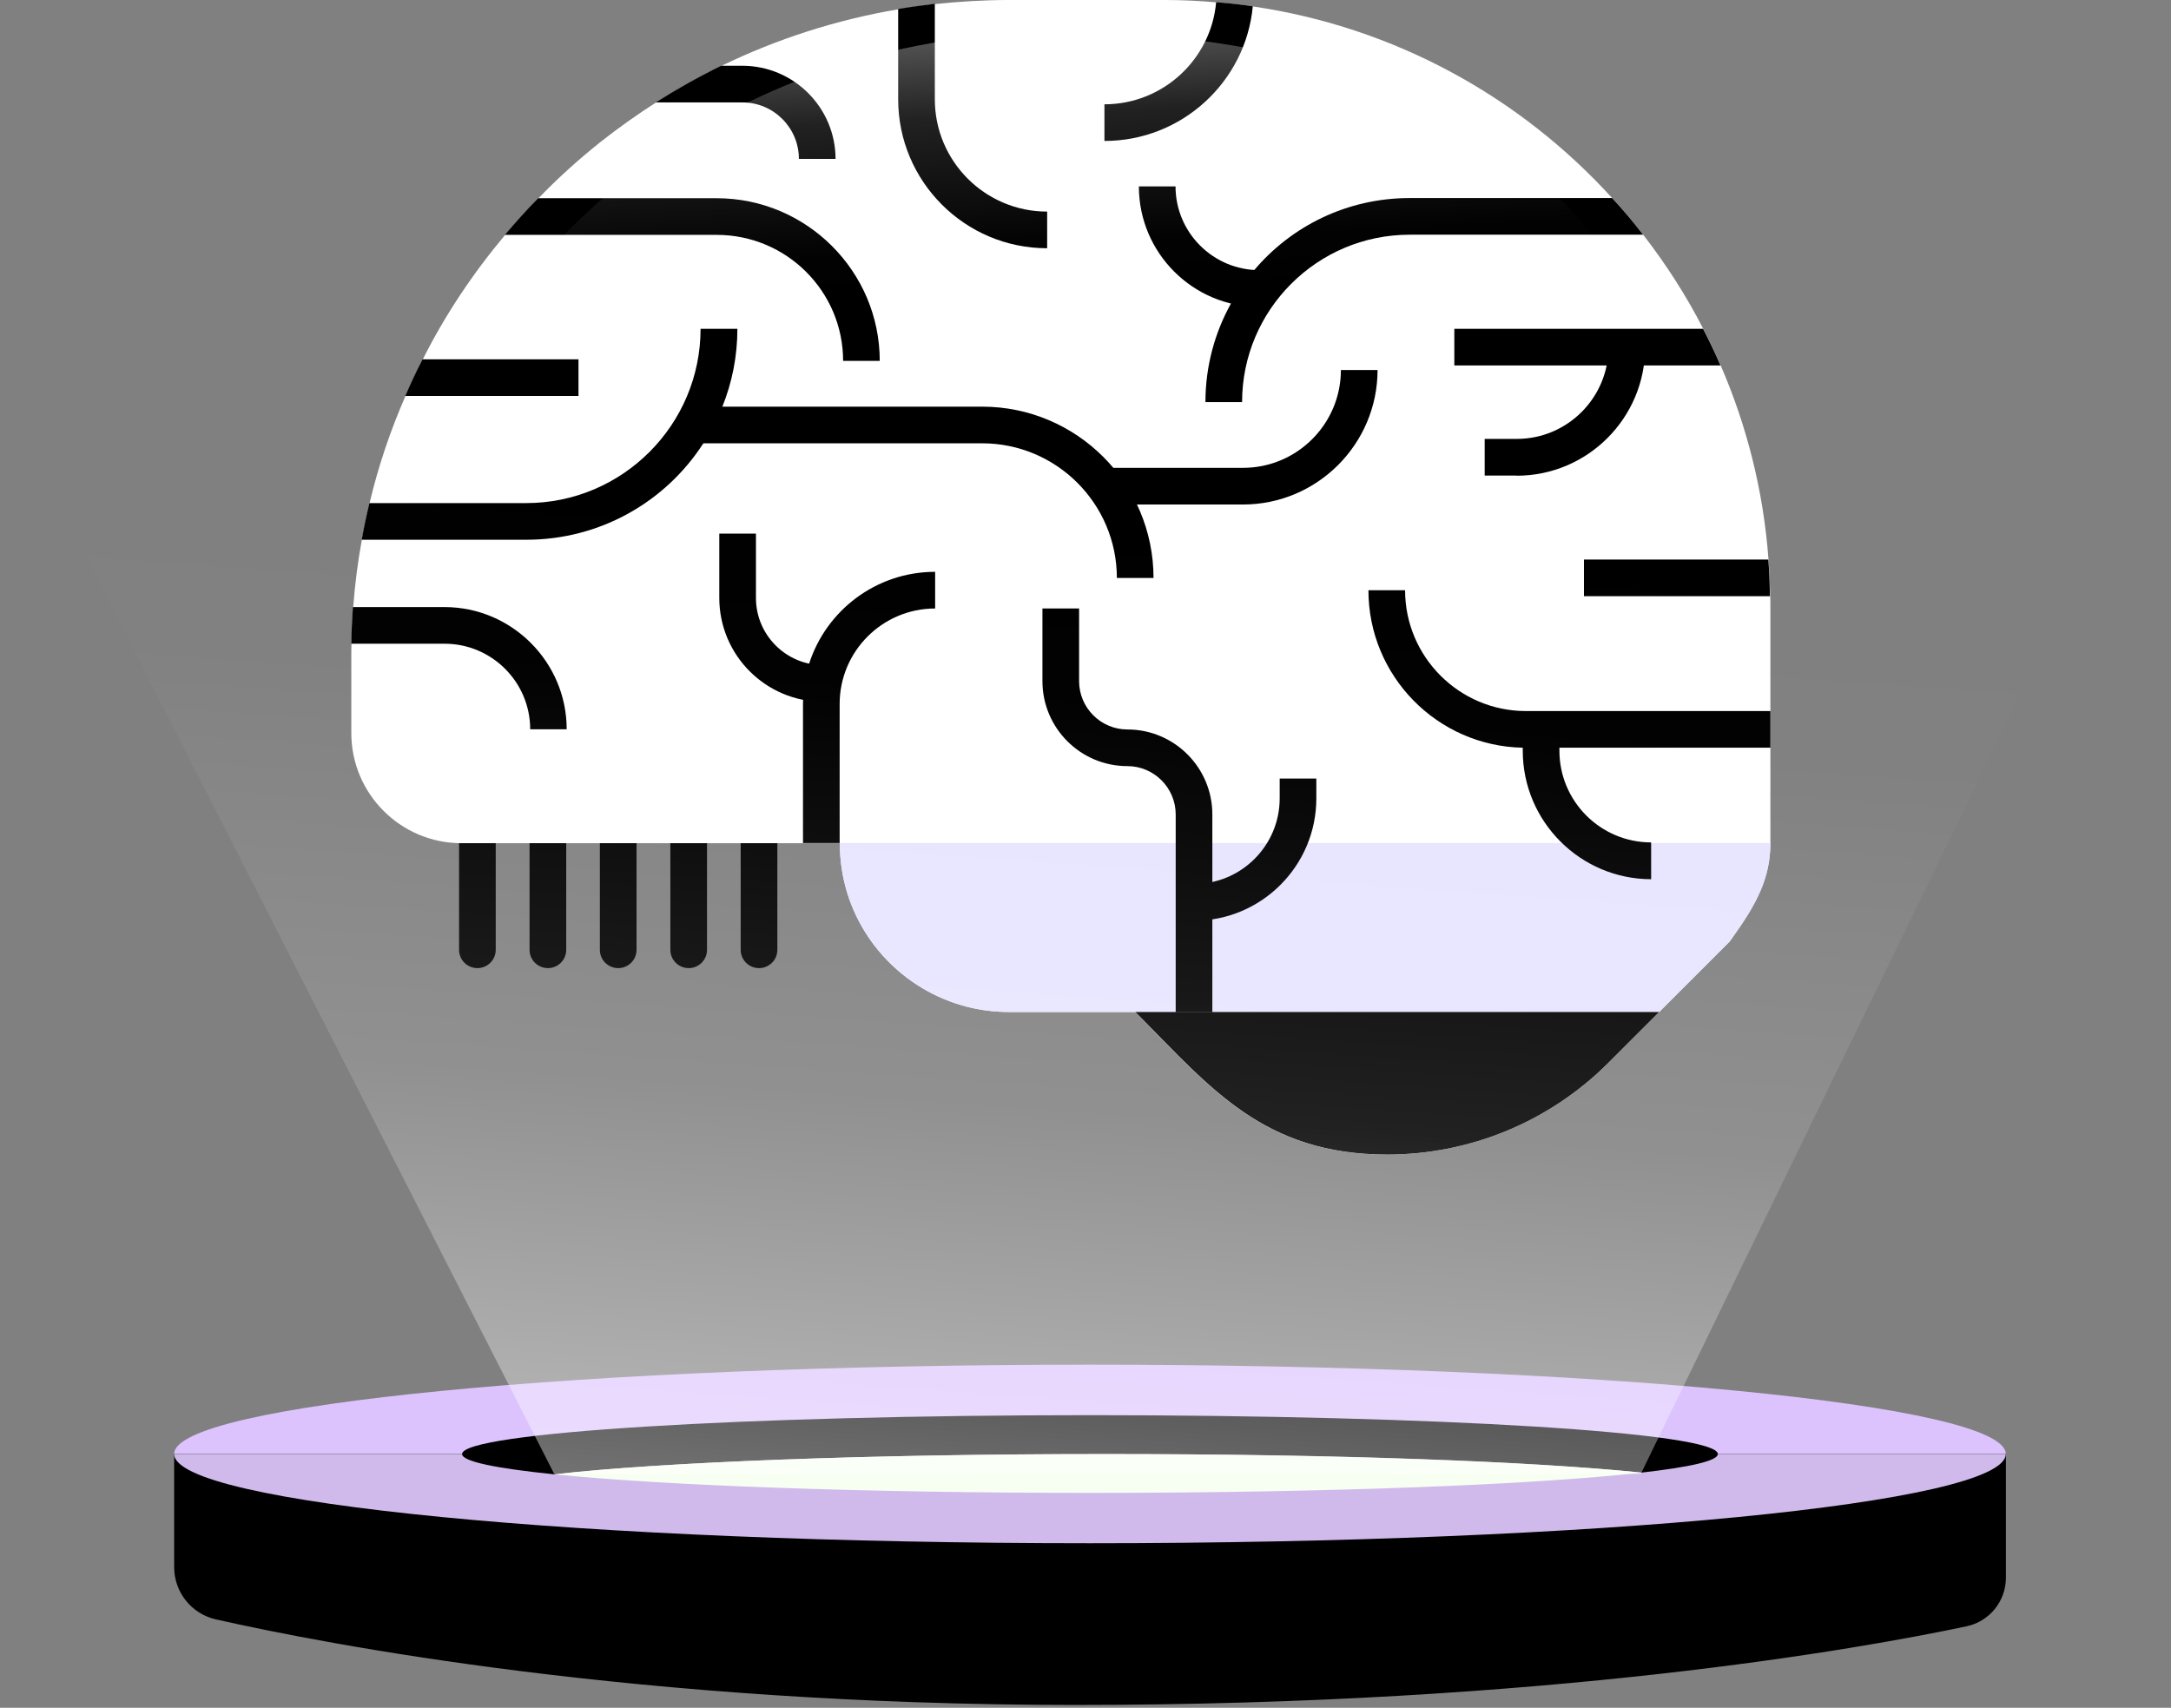 <svg width="436" height="343" viewBox="0 0 436 343" fill="none" xmlns="http://www.w3.org/2000/svg">
<rect x="0" y="0" width="436" height="343" fill="#808080" stroke="none"/>
<path d="M355.546 121.77V169.352H92.671C80.475 169.352 70.554 159.431 70.554 147.236V131.943C70.554 131.059 70.554 130.174 70.585 129.321C70.617 126.856 70.743 124.392 70.933 121.927C71.28 117.378 71.849 112.86 72.671 108.405C73.113 105.94 73.618 103.476 74.219 101.043C75.988 93.586 78.421 86.414 81.423 79.558C82.497 77.062 83.634 74.629 84.898 72.196C89.416 63.191 95.04 54.818 101.454 47.172C103.603 44.613 105.814 42.148 108.152 39.81C112.007 35.798 116.178 32.038 120.538 28.562C124.14 25.719 127.868 23.065 131.723 20.6C135.957 17.915 140.348 15.45 144.867 13.239C155.925 7.867 167.868 3.981 180.412 1.864C182.845 1.453 185.309 1.137 187.773 0.821C192.608 0.316 197.536 0 202.529 0H233.84C237.379 0 240.854 0.158 244.298 0.474C246.762 0.664 249.195 0.916 251.628 1.295C280.096 5.466 305.341 19.494 323.793 39.81C326.004 42.18 328.058 44.645 330.017 47.172C334.598 53.081 338.642 59.368 342.055 66.035C343.319 68.468 344.488 70.901 345.562 73.397C350.807 85.498 354.156 98.61 355.167 112.386C355.357 114.818 355.451 117.283 355.515 119.779C355.546 120.442 355.546 121.106 355.546 121.77Z" fill="white"/>
<path d="M355.545 169.352C355.545 176.43 352.67 181.675 347.994 188.215C347.804 188.499 347.583 188.784 347.362 189.1L322.97 213.491C311.185 225.277 295.198 231.88 278.547 231.88C266.098 231.88 257.188 228.468 249.668 223.318C242.149 218.168 236.019 211.375 229.226 204.518L227.962 203.254H202.591C190.869 203.254 180.474 197.251 174.376 188.183C170.743 182.781 168.657 176.335 168.657 169.321H355.545V169.352Z" fill="white"/>
<path d="M355.545 169.352C355.545 176.43 352.67 181.675 347.994 188.215C347.804 188.499 347.583 188.784 347.362 189.1L322.97 213.491C311.185 225.277 295.198 231.88 278.547 231.88C266.098 231.88 257.188 228.468 249.668 223.318C242.149 218.168 236.019 211.375 229.226 204.518L227.962 203.254H202.591C190.869 203.254 180.474 197.251 174.376 188.183C170.743 182.781 168.657 176.335 168.657 169.321H355.545V169.352Z" fill="#E7E5FF"/>
<path d="M333.177 203.286L322.972 213.492C311.186 225.277 295.231 231.881 278.58 231.881C266.131 231.881 257.221 228.468 249.701 223.318C242.182 218.168 236.052 211.375 229.259 204.519L227.995 203.255H333.177V203.286Z" fill="black"/>
<path d="M113.84 146.478H106.478C106.478 136.999 98.769 129.29 89.29 129.29H70.554C70.585 126.825 70.712 124.361 70.87 121.928H89.258C102.781 121.928 113.808 132.955 113.808 146.478H113.84Z" fill="black"/>
<path d="M148.089 66.035C148.089 71.564 147.015 76.873 145.056 81.707C144.014 84.297 142.781 86.762 141.233 89.068C133.713 100.727 120.601 108.405 105.688 108.405H72.639C73.082 105.94 73.587 103.476 74.187 101.043H105.688C124.993 101.043 140.696 85.34 140.696 66.035H148.058H148.089Z" fill="black"/>
<path d="M355.548 142.812V150.174H305.848C288.66 149.858 274.821 135.798 274.821 118.547H282.183C282.183 131.912 293.051 142.812 306.448 142.812H355.548Z" fill="black"/>
<path d="M116.177 72.163V79.525H81.39C82.464 77.029 83.602 74.596 84.866 72.163H116.208H116.177Z" fill="black"/>
<path d="M329.985 47.14H283.097C264.55 47.14 249.448 62.211 249.448 80.758H242.086C242.086 73.586 243.95 66.824 247.236 60.916C248.563 58.514 250.111 56.271 251.912 54.218C259.4 45.371 270.585 39.778 283.097 39.778H323.761C325.972 42.148 328.026 44.612 329.985 47.14Z" fill="black"/>
<path d="M345.531 73.397H292.071V66.035H342.024C343.288 68.468 344.457 70.901 345.531 73.397Z" fill="black"/>
<path d="M187.804 114.851V122.212C177.22 122.212 168.626 130.806 168.626 141.391V169.321H161.264V141.391C161.264 141.138 161.264 140.854 161.296 140.569C161.327 138.01 161.77 135.609 162.496 133.302C165.909 122.623 175.956 114.851 187.773 114.851H187.804Z" fill="black"/>
<path d="M210.3 42.498V49.859C193.775 49.859 180.379 36.431 180.379 19.938V1.802C182.812 1.392 185.276 1.076 187.741 0.76V19.938C187.741 32.387 197.851 42.498 210.3 42.498Z" fill="black"/>
<path d="M251.597 1.264C250.176 16.398 237.379 28.31 221.803 28.31V20.948C233.556 20.948 243.225 11.912 244.236 0.442C246.7 0.632 249.133 0.885 251.566 1.264H251.597Z" fill="black"/>
<path d="M176.682 72.481H169.321C169.321 58.516 157.946 47.173 143.949 47.173H101.39C103.539 44.646 105.75 42.15 108.088 39.812H143.949C161.959 39.812 176.682 54.472 176.682 72.513V72.481Z" fill="black"/>
<path d="M253.585 61.644H252.921C239.588 61.644 228.719 50.806 228.719 37.441H236.081C236.081 46.699 243.632 54.25 252.89 54.25H253.553V61.612L253.585 61.644Z" fill="black"/>
<path d="M165.308 140.948C153.807 140.948 144.455 131.595 144.455 120.094V107.172H151.816V120.094C151.816 127.519 157.851 133.586 165.308 133.586V140.948Z" fill="black"/>
<path d="M243.475 203.287H236.114V163.572C236.114 158.232 231.753 153.872 226.414 153.872C216.998 153.872 209.352 146.226 209.352 136.81V122.213H216.714V136.81C216.714 142.15 221.074 146.51 226.414 146.51C235.829 146.51 243.475 154.156 243.475 163.572V203.287Z" fill="black"/>
<path d="M239.81 184.899V177.537C249.289 177.537 256.998 169.827 256.998 160.349V156.368H264.36V160.349C264.36 173.903 253.333 184.93 239.778 184.93L239.81 184.899Z" fill="black"/>
<path d="M231.661 116.082H224.299C224.299 101.169 212.166 89.037 197.253 89.037H139.244V81.675H197.253C216.211 81.675 231.661 97.094 231.661 116.082Z" fill="black"/>
<path d="M249.638 101.327H221.803V93.965H249.638C260.476 93.965 269.291 85.15 269.291 74.312H276.653C276.653 89.194 264.52 101.327 249.638 101.327Z" fill="black"/>
<path d="M331.628 176.587C317.41 176.587 305.814 165.023 305.814 150.774V146.477H313.176V150.774C313.176 160.947 321.454 169.194 331.596 169.194V176.556L331.628 176.587Z" fill="black"/>
<path d="M304.614 95.513H298.168V88.152H304.614C314.788 88.152 323.034 79.874 323.034 69.731H330.396C330.396 83.95 318.832 95.545 304.582 95.545L304.614 95.513Z" fill="black"/>
<path d="M355.482 119.747H318.104V112.385H355.134C355.324 114.818 355.418 117.282 355.45 119.747H355.482Z" fill="black"/>
<path d="M167.804 31.913H160.442C160.442 25.657 155.355 20.57 149.099 20.57H131.69C135.924 17.884 140.316 15.42 144.834 13.208H149.068C159.399 13.208 167.804 21.612 167.804 31.944V31.913Z" fill="black"/>
<path d="M92.195 169.354V190.775C92.195 192.861 93.933 194.504 95.987 194.44H96.05C98.009 194.346 99.557 192.734 99.557 190.775V169.354H92.195Z" fill="black"/>
<path d="M106.352 169.354V190.775C106.352 192.861 108.089 194.504 110.143 194.44H110.206C112.165 194.346 113.713 192.734 113.713 190.775V169.354H106.352Z" fill="black"/>
<path d="M120.473 169.354V190.775C120.473 192.861 122.211 194.504 124.265 194.44H124.328C126.287 194.346 127.835 192.734 127.835 190.775V169.354H120.473Z" fill="black"/>
<path d="M134.627 169.354V190.775C134.627 192.861 136.365 194.504 138.418 194.44H138.482C140.441 194.346 141.989 192.734 141.989 190.775V169.354H134.627Z" fill="black"/>
<path d="M148.752 169.354V190.775C148.752 192.861 150.49 194.504 152.544 194.44H152.607C154.566 194.346 156.114 192.734 156.114 190.775V169.354H148.752Z" fill="black"/>
<path d="M104.581 57.378C104.581 57.378 139.241 6.446 213.048 6.446C303.254 6.446 324.707 55.198 324.707 55.198L104.581 57.378Z" fill="url(#paint0_linear_1286_6690)"/>
<path d="M34.977 292.037V314.754C34.977 319.778 38.453 324.138 43.35 325.244C65.183 330.173 128.311 342.432 215.894 342.432C310.87 342.432 373.777 331.12 394.946 326.634C399.559 325.654 402.845 321.579 402.845 316.871V292.037H34.977Z" fill="black"/>
<path d="M218.896 274.09C117.316 274.09 34.978 282.115 34.978 292.005H402.814C402.814 282.115 320.476 274.09 218.896 274.09Z" fill="#DCC3FD"/>
<path d="M218.896 309.951C320.476 309.951 402.814 301.926 402.814 292.037H34.978C34.978 301.926 117.316 309.951 218.896 309.951Z" fill="#D0BAEB"/>
<path d="M329.669 295.765C339.432 294.659 344.993 293.395 344.993 292.037C344.993 287.708 288.531 284.232 218.894 284.232C149.258 284.232 92.796 287.74 92.796 292.037C92.796 293.522 99.558 294.912 111.311 296.112C132.702 293.68 174.281 292.037 222.086 292.037C269.89 292.037 307.52 293.522 329.669 295.765Z" fill="black"/>
<path d="M329.67 295.765C307.49 293.522 267.616 292.037 222.087 292.037C174.283 292.037 132.703 293.68 111.312 296.113C133.493 298.356 173.366 299.841 218.896 299.841C266.7 299.841 308.28 298.198 329.67 295.765Z" fill="#F7FFF2"/>
<path d="M111.311 296.05L0 77.851H435.703L329.511 296.05H111.311Z" fill="url(#paint1_linear_1286_6690)"/>
<defs>
<linearGradient id="paint0_linear_1286_6690" x1="210.047" y1="-35.26" x2="214.912" y2="61.296" gradientUnits="userSpaceOnUse">
<stop stop-color="white"/>
<stop offset="0.22" stop-color="white" stop-opacity="0.578"/>
<stop offset="0.6" stop-color="white" stop-opacity="0.13"/>
<stop offset="0.87" stop-color="white" stop-opacity="0.01"/>
<stop offset="1" stop-color="white" stop-opacity="0"/>
</linearGradient>
<linearGradient id="paint1_linear_1286_6690" x1="194.882" y1="401.453" x2="216.051" y2="103.064" gradientUnits="userSpaceOnUse">
<stop stop-color="white"/>
<stop offset="0.22" stop-color="white" stop-opacity="0.578"/>
<stop offset="0.6" stop-color="white" stop-opacity="0.13"/>
<stop offset="0.87" stop-color="white" stop-opacity="0.01"/>
<stop offset="1" stop-color="white" stop-opacity="0"/>
</linearGradient>
</defs>
</svg>
